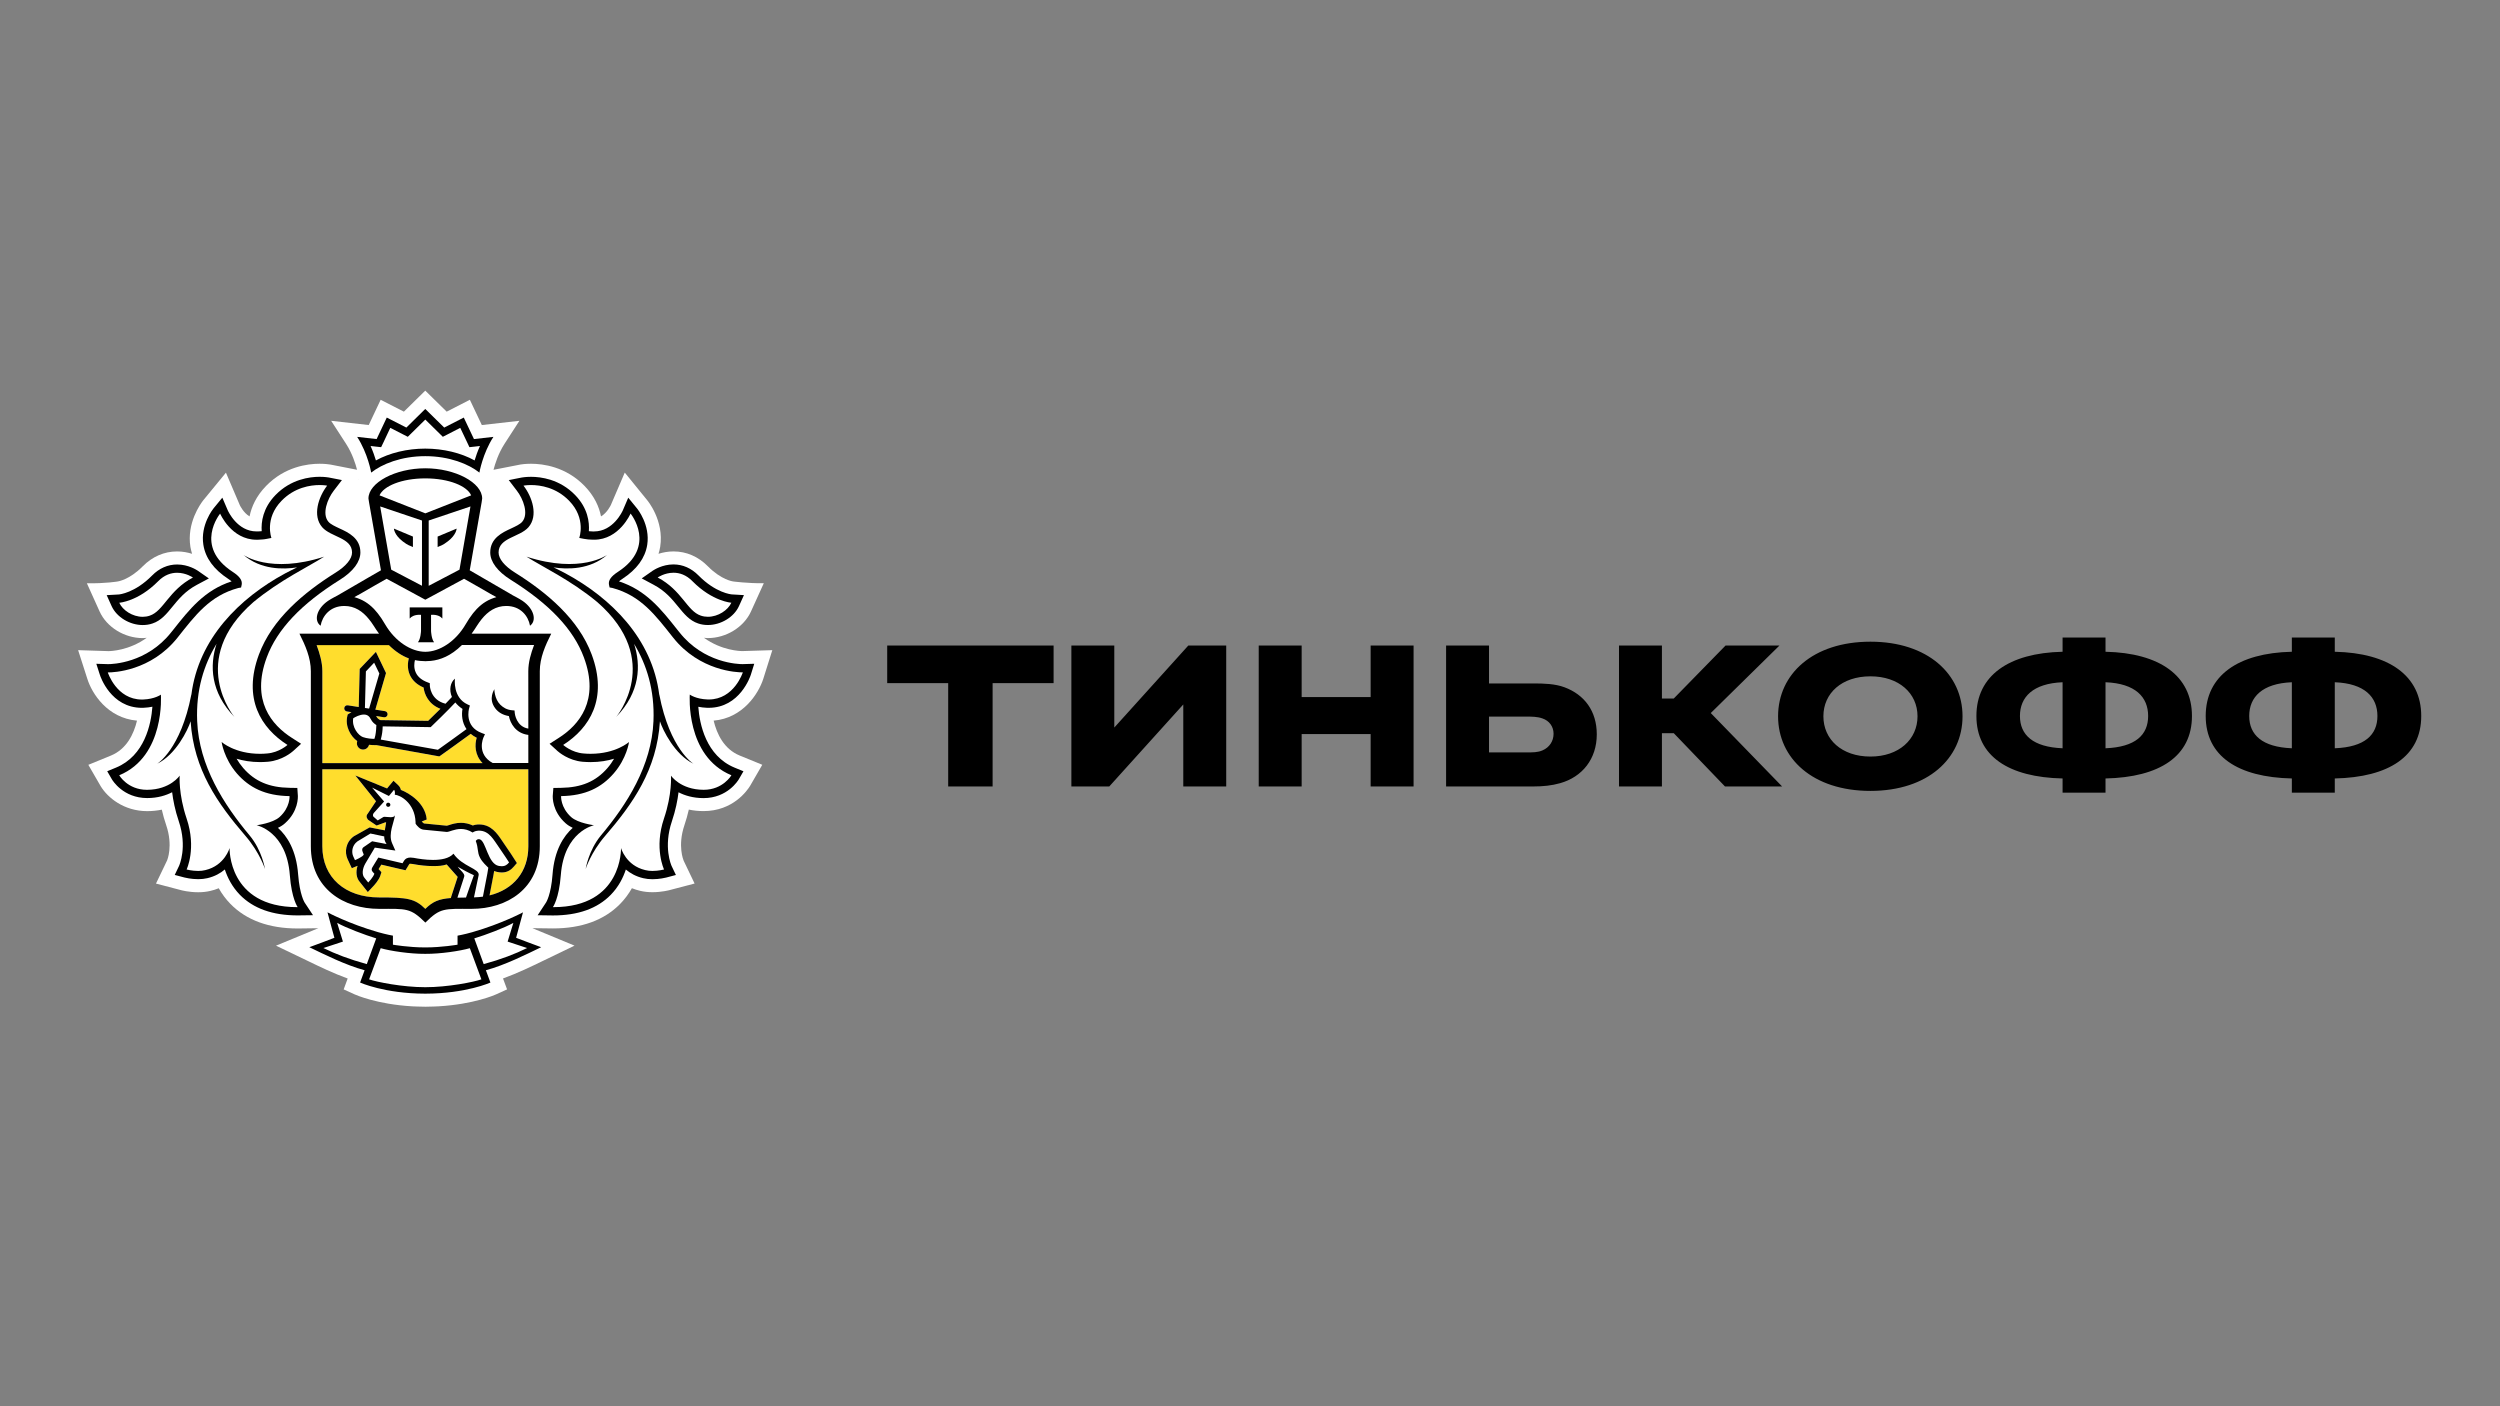 <?xml version="1.0" encoding="UTF-8"?> <svg xmlns="http://www.w3.org/2000/svg" width="160" height="90" viewBox="0 0 160 90" fill="none"><rect x="0" y="0" width="160" height="90" fill="#808080" stroke="none"/> <g clip-path="url(#clip0_412_52)"> <path d="M48.851 43.444L49.428 41.61L47.52 41.669C47.359 41.669 46.187 41.636 45.05 40.817C45.135 40.825 45.22 40.837 45.306 40.837C46.476 40.837 47.608 40.136 48.062 39.136L48.883 37.327C47.854 37.34 46.913 37.212 46.913 37.212C46.905 37.21 46.164 37.116 45.306 36.245C44.691 35.621 43.93 35.291 43.106 35.291C42.745 35.291 42.423 35.355 42.145 35.443C42.188 35.296 42.23 35.147 42.253 34.993C42.516 33.301 41.419 32.009 41.419 32.011L39.985 30.245L39.095 32.32C39.092 32.326 38.868 32.812 38.465 33.05C38.344 32.44 38.047 31.755 37.41 31.099C36.21 29.864 34.749 29.68 33.985 29.68C33.631 29.68 33.378 29.718 33.317 29.728L31.585 30.067C31.685 29.682 31.897 29.013 32.286 28.41L33.242 26.931L30.837 27.203L30.071 25.586L28.588 26.346L27.217 25L25.849 26.346L24.362 25.586L23.598 27.203L21.194 26.931L22.151 28.41C22.541 29.013 22.753 29.68 22.851 30.065L21.199 29.742L21.143 29.732C21.06 29.718 20.809 29.68 20.453 29.68C19.689 29.68 18.228 29.865 17.031 31.099C16.393 31.753 16.095 32.44 15.972 33.05C15.573 32.815 15.351 32.336 15.351 32.336L14.46 30.25L13.002 32.027C12.825 32.257 11.945 33.471 12.185 34.997C12.21 35.149 12.25 35.297 12.293 35.444C12.017 35.357 11.694 35.292 11.334 35.292C10.509 35.292 9.748 35.623 9.132 36.247C8.277 37.114 7.539 37.212 7.546 37.212C7.546 37.212 6.767 37.35 5.56 37.329L6.376 39.137C6.83 40.14 7.963 40.838 9.132 40.838C9.22 40.838 9.305 40.827 9.391 40.818C8.258 41.638 7.086 41.671 6.944 41.672L5 41.61L5.588 43.443C5.884 44.388 6.873 45.953 8.768 46.121C8.562 46.98 8.105 47.941 7.101 48.356L5.653 48.949L6.443 50.315C6.888 51.051 7.933 51.913 9.422 51.913C9.745 51.912 10.056 51.88 10.355 51.818C10.431 52.155 10.528 52.492 10.641 52.825C11.085 54.136 10.702 55.051 10.697 55.061L9.983 56.549L11.578 56.967C11.598 56.974 12.08 57.104 12.683 57.104C12.958 57.104 13.219 57.076 13.464 57.018C13.65 56.975 13.829 56.918 14 56.848C14.206 57.217 14.457 57.552 14.749 57.852C15.771 58.895 17.219 59.423 19.054 59.423H19.06L20.37 59.406L17.664 60.523L19.718 61.509C20.465 61.871 21.351 62.298 22.251 62.625L21.995 63.322L22.703 63.643C22.767 63.671 24.128 64.277 26.391 64.406C26.391 64.406 26.938 64.43 27.239 64.43C27.54 64.43 28.08 64.404 28.08 64.404C30.329 64.272 31.68 63.672 31.743 63.643L32.453 63.321L32.193 62.622C33.121 62.285 34.038 61.841 34.753 61.494L36.769 60.521L34.071 59.403L35.386 59.42C37.222 59.42 38.672 58.891 39.692 57.847C39.983 57.548 40.234 57.213 40.442 56.845C40.613 56.914 40.792 56.972 40.978 57.015C41.223 57.073 41.484 57.101 41.758 57.101C42.351 57.101 42.838 56.971 42.851 56.967L44.454 56.546L43.755 55.086C43.739 55.048 43.357 54.135 43.8 52.822C43.913 52.487 44.008 52.15 44.085 51.814C44.386 51.877 44.7 51.91 45.024 51.91C46.92 51.91 47.829 50.584 48.005 50.297L48.786 48.946L47.339 48.354C46.333 47.94 45.878 46.977 45.673 46.12C47.541 45.961 48.545 44.396 48.851 43.444ZM22.977 30.698L22.958 30.703L22.974 30.681L22.977 30.698Z" fill="white"></path> <path d="M27.221 30.617C25.688 30.619 24.54 31.118 24.289 31.704L27.221 32.853L30.152 31.704C29.903 31.118 28.755 30.619 27.221 30.617Z" fill="white"></path> <path d="M27.248 61.046H27.245H27.22H27.192H27.19C26.261 61.053 24.983 60.863 24.366 60.685L23.625 62.678C24.114 62.851 25.769 63.182 27.22 63.182C28.668 63.182 30.325 62.85 30.811 62.678L30.072 60.685C29.454 60.865 28.177 61.053 27.248 61.046Z" fill="white"></path> <path d="M32.859 59.065C32.307 59.375 31.076 59.841 30.359 60.057L30.961 61.704C32.069 61.403 32.984 61.051 33.74 60.675L32.492 60.262L32.859 59.065Z" fill="white"></path> <path d="M21.584 59.065L21.953 60.262L20.703 60.675C21.458 61.051 22.377 61.403 23.48 61.704L24.082 60.057C23.369 59.841 22.136 59.373 21.584 59.065Z" fill="white"></path> <path d="M27.216 28.71C28.371 28.71 29.504 28.985 30.375 29.467C30.455 29.201 30.566 28.879 30.717 28.542L30.388 28.582L30.043 28.618L29.896 28.306L29.456 27.381L28.653 27.797L28.341 27.956L28.091 27.711L27.219 26.852L26.348 27.711L26.099 27.956L25.786 27.797L24.979 27.381L24.543 28.306L24.394 28.618L24.048 28.582L23.719 28.542C23.87 28.881 23.98 29.201 24.061 29.467C24.934 28.985 26.064 28.71 27.216 28.71Z" fill="white"></path> <path d="M44.853 39.4C45.002 39.451 45.155 39.474 45.306 39.474C45.959 39.474 46.591 39.055 46.809 38.574C46.809 38.574 45.611 38.502 44.322 37.202C43.912 36.781 43.478 36.655 43.106 36.655C42.528 36.655 42.094 36.959 42.094 36.959C43.649 37.782 43.967 39.103 44.853 39.4Z" fill="white"></path> <path d="M9.134 39.474C9.285 39.474 9.438 39.451 9.584 39.4C10.473 39.103 10.792 37.782 12.348 36.959C12.348 36.959 11.912 36.655 11.337 36.655C10.963 36.655 10.53 36.781 10.117 37.202C8.831 38.502 7.633 38.574 7.633 38.574C7.847 39.055 8.48 39.474 9.134 39.474Z" fill="white"></path> <path d="M45.275 44.769C45.302 44.771 45.325 44.771 45.353 44.771C46.984 44.771 47.537 43.035 47.537 43.035H47.506C47.206 43.035 44.782 42.966 43.068 40.8C41.94 39.377 41.016 38.125 39.189 37.633L39.01 37.601L38.97 37.42C38.92 37.142 39.111 36.883 39.545 36.602C42.064 34.962 40.354 32.871 40.354 32.871C40.354 32.871 39.635 34.544 38.024 34.544C37.986 34.544 37.944 34.543 37.904 34.543C37.722 34.533 37.545 34.526 37.367 34.488L37.07 34.431C37.07 34.431 37.529 33.19 36.422 32.051C35.587 31.19 34.572 31.045 33.985 31.045C33.69 31.045 33.502 31.083 33.502 31.083C34.059 31.806 34.461 33.005 33.818 33.745C33.263 34.381 31.906 34.412 31.906 35.36C31.906 35.762 32.283 36.231 32.962 36.652C35.001 37.928 37.025 39.621 37.866 41.891C38.918 44.721 37.733 46.599 36.041 47.676C36.041 47.676 36.571 48.161 37.341 48.222C37.497 48.237 37.65 48.244 37.793 48.244C39.417 48.244 40.256 47.487 40.256 47.487C40.256 47.487 40.118 48.533 39.272 49.504C38.493 50.401 37.469 50.928 35.908 50.951C35.908 50.951 35.858 51.671 36.55 52.294C36.992 52.687 38.014 52.815 38.014 52.815C38.014 52.815 36.101 53.2 35.89 56.008C35.775 57.529 35.385 58.057 35.385 58.057H35.42C39.859 58.057 39.744 54.274 39.744 54.274C39.744 54.274 40.053 55.393 41.291 55.686C41.441 55.725 41.601 55.74 41.753 55.74C42.152 55.74 42.498 55.648 42.498 55.648C42.498 55.648 41.85 54.289 42.493 52.388C43.026 50.81 42.94 49.641 42.94 49.641C42.94 49.641 43.538 50.54 45.021 50.548H45.036C46.271 50.548 46.809 49.618 46.809 49.618C43.849 48.398 44.142 44.457 44.142 44.457C44.142 44.457 44.526 44.741 45.275 44.769ZM44.384 48.885C43.181 48.295 42.42 46.73 42.236 46.165C42.036 49.27 40.51 51.425 38.727 53.499C37.801 54.574 37.479 55.62 37.479 55.62C37.479 55.62 37.657 54.436 38.458 53.471C40.121 51.484 41.702 49.012 41.82 46.153C41.901 44.158 41.385 42.54 40.578 41.207C41.029 42.596 40.966 44.297 39.435 45.884C39.435 45.884 42.481 42.255 38.222 38.536C36.517 37.121 34.652 36.247 33.691 35.628C37.161 36.753 38.855 35.514 38.855 35.514C37.746 36.468 36.312 36.452 35.423 36.315C35.664 36.432 35.915 36.554 36.186 36.698C39.111 38.277 41.74 40.875 42.189 44.474V44.445C42.87 47.978 44.384 48.885 44.384 48.885Z" fill="white"></path> <path d="M16.422 52.815C16.422 52.815 17.444 52.688 17.886 52.294C18.575 51.671 18.527 50.951 18.527 50.951C16.965 50.929 15.943 50.401 15.159 49.506C14.319 48.535 14.18 47.489 14.18 47.489C14.18 47.489 15.019 48.246 16.641 48.246C16.787 48.246 16.939 48.239 17.095 48.224C17.864 48.163 18.396 47.678 18.396 47.678C16.704 46.601 15.518 44.721 16.568 41.891C17.41 39.623 19.433 37.928 21.472 36.652C22.151 36.231 22.528 35.763 22.528 35.36C22.528 34.412 21.173 34.381 20.618 33.745C19.975 33.005 20.379 31.805 20.934 31.083C20.934 31.083 20.749 31.045 20.452 31.045C19.867 31.045 18.851 31.19 18.017 32.051C16.907 33.19 17.367 34.431 17.367 34.431L17.07 34.488C16.892 34.526 16.714 34.533 16.533 34.543C16.491 34.543 16.455 34.544 16.415 34.544C14.801 34.544 14.085 32.873 14.085 32.873C14.085 32.873 12.375 34.964 14.893 36.604C15.326 36.885 15.516 37.144 15.466 37.421L15.426 37.603L15.243 37.635C13.42 38.127 12.494 39.379 11.366 40.802C9.656 42.964 7.234 43.035 6.932 43.035H6.898C6.898 43.035 7.452 44.771 9.082 44.771C9.109 44.771 9.132 44.771 9.16 44.769C9.91 44.743 10.296 44.457 10.296 44.457C10.296 44.457 10.585 48.396 7.628 49.618C7.628 49.618 8.167 50.548 9.401 50.548H9.416C10.9 50.54 11.497 49.641 11.497 49.641C11.497 49.641 11.411 50.81 11.943 52.388C12.586 54.289 11.941 55.648 11.941 55.648C11.941 55.648 12.287 55.74 12.684 55.74C12.838 55.74 12.996 55.725 13.144 55.686C14.381 55.393 14.691 54.274 14.691 54.274C14.691 54.274 14.578 58.057 19.018 58.057H19.049C19.049 58.057 18.66 57.529 18.547 56.008C18.335 53.2 16.422 52.815 16.422 52.815ZM15.709 53.499C13.925 51.425 12.401 49.27 12.2 46.165C12.016 46.728 11.258 48.295 10.055 48.885C10.055 48.885 11.567 47.978 12.247 44.445V44.474C12.697 40.877 15.325 38.277 18.251 36.698C18.519 36.553 18.773 36.431 19.013 36.315C18.123 36.452 16.689 36.468 15.581 35.514C15.581 35.514 17.274 36.753 20.743 35.628C19.782 36.247 17.919 37.121 16.214 38.536C11.953 42.255 15.001 45.884 15.001 45.884C13.468 44.295 13.407 42.596 13.857 41.207C13.05 42.541 12.534 44.158 12.617 46.153C12.734 49.012 14.314 51.484 15.975 53.471C16.777 54.434 16.959 55.62 16.959 55.62C16.959 55.62 16.633 54.574 15.709 53.499Z" fill="white"></path> <path d="M23.937 38.982C24.01 39.059 24.081 39.144 24.149 39.228C24.166 39.248 24.181 39.266 24.198 39.289C24.261 39.373 24.326 39.462 24.387 39.553C24.4 39.571 24.414 39.593 24.429 39.614C24.503 39.727 24.573 39.842 24.643 39.961C25.283 41.059 26.308 41.715 27.217 41.717C28.128 41.715 29.15 41.059 29.794 39.961C29.865 39.839 29.936 39.72 30.011 39.609C30.023 39.593 30.035 39.578 30.044 39.562C30.108 39.467 30.174 39.375 30.244 39.286C30.259 39.266 30.272 39.249 30.285 39.233C30.357 39.145 30.43 39.059 30.505 38.98C30.518 38.967 30.528 38.955 30.54 38.946C30.865 38.614 31.254 38.361 31.763 38.221L31.537 38.09H31.524L30.623 37.57L29.697 37.043L27.224 38.381L27.217 38.376L27.212 38.381L24.738 37.043L23.814 37.568L22.911 38.088H22.901L22.672 38.219C23.182 38.359 23.569 38.609 23.897 38.941C23.912 38.954 23.922 38.969 23.937 38.982ZM26.217 38.874H27.264H28.309V39.588C28.063 39.289 27.585 39.35 27.585 39.35V40.379C27.585 40.379 27.603 40.885 27.781 41.104H27.264H26.745C26.927 40.886 26.943 40.379 26.943 40.379V39.35C26.943 39.35 26.466 39.289 26.217 39.588V38.874Z" fill="white"></path> <path d="M27.004 37.491V33.314L24.328 32.412L25.034 36.46L27.004 37.491ZM26.429 34.34V35.01L26.299 34.951C26.293 34.946 26.103 34.903 25.771 34.642C25.222 34.219 25.212 33.829 25.212 33.829L26.429 34.34Z" fill="white"></path> <path d="M29.409 36.46L30.112 32.412L27.438 33.314V37.491L29.409 36.46ZM28.013 34.34L29.229 33.831C29.229 33.831 29.219 34.221 28.669 34.643C28.338 34.904 28.147 34.947 28.14 34.952L28.011 35.012V34.34H28.013Z" fill="white"></path> <path d="M23.217 47.173C23.478 47.267 23.794 47.287 23.955 47.287C23.962 47.267 23.97 47.242 23.978 47.213C23.993 47.165 24.006 47.119 24.016 47.066C24.061 46.835 24.078 46.572 24.081 46.404C23.971 46.336 23.817 46.215 23.73 46.035C23.631 45.827 23.489 45.731 23.282 45.731C23.012 45.731 22.723 45.892 22.6 45.968C22.502 46.544 22.929 47.068 23.217 47.173Z" fill="white"></path> <path d="M29.14 44.957C28.643 45.494 27.671 46.429 27.623 46.477L27.565 46.536L24.492 46.488C24.49 46.79 24.44 47.048 24.392 47.236C24.384 47.268 24.376 47.301 24.367 47.334L28.023 47.986C28.404 47.722 29.451 46.962 29.857 46.665C29.561 46.235 29.533 45.727 29.599 45.368C29.406 45.245 29.258 45.106 29.14 44.957Z" fill="white"></path> <path d="M29.558 41.284C28.85 41.983 28.17 42.24 27.564 42.3C27.454 42.312 27.343 42.318 27.23 42.318H27.221H27.215C27.102 42.318 26.989 42.312 26.879 42.3C26.773 42.29 26.661 42.273 26.55 42.249C26.51 42.406 26.46 42.734 26.603 43.045C26.731 43.327 26.992 43.537 27.372 43.676L27.5 43.725L27.502 43.862C27.502 43.904 27.532 44.792 28.508 45.038C28.667 44.875 28.812 44.728 28.918 44.605C28.719 44.14 28.823 43.664 29.113 43.431C29.099 43.481 28.973 44.647 29.914 45.079L30.068 45.152L30.022 45.316C30.007 45.365 29.693 46.493 30.831 46.913L31.032 46.989L30.942 47.184C30.922 47.227 30.475 48.251 31.527 48.832H33.809V47.032C32.998 46.932 32.654 46.285 32.566 45.826C32.189 45.762 31.896 45.6 31.697 45.336C31.218 44.709 31.63 44.136 31.635 44.105C31.634 44.11 31.635 44.721 32.014 45.098C32.202 45.279 32.425 45.42 32.762 45.451L32.928 45.466L32.944 45.635C32.947 45.671 33.038 46.496 33.811 46.627L33.809 42.951C33.809 42.381 33.977 41.808 34.178 41.279H29.558V41.284Z" fill="white"></path> <path d="M23.413 42.968L23.352 45.31L23.619 45.35L24.274 43.103L23.942 42.413L23.413 42.968Z" fill="white"></path> <path d="M30.636 53.709C30.656 53.709 30.679 53.712 30.701 53.717C31.108 53.833 31.211 55.292 31.926 55.423C31.996 55.438 32.06 55.441 32.117 55.441C32.323 55.441 32.446 55.353 32.579 55.198C32.579 55.198 32.22 54.637 31.951 54.259C31.593 53.763 31.316 53.164 30.651 53.164C30.636 53.164 30.616 53.164 30.6 53.165C30.38 53.177 30.245 53.282 30.245 53.282C29.976 53.114 29.725 53.056 29.498 53.056C29.081 53.056 28.756 53.246 28.595 53.246H28.588L27.103 53.101C26.87 53.08 26.687 52.847 26.621 52.756C26.604 52.731 26.596 52.716 26.596 52.716C26.596 52.676 26.596 52.635 26.593 52.599C26.543 51.392 25.602 50.875 25.268 50.866C25.268 50.866 25.308 50.637 25.216 50.549L24.889 50.944L23.814 50.407L24.58 51.297L23.93 52.022C23.849 52.105 23.858 52.217 23.892 52.264L24.173 52.51L24.528 52.295C24.547 52.282 24.578 52.278 24.618 52.278C24.716 52.278 24.864 52.303 24.997 52.303C25.142 52.303 25.268 52.272 25.283 52.136C25.238 52.584 24.821 53.362 25.095 53.973L25.298 54.434L23.985 54.245L23.37 55.278C23.18 55.621 23.151 55.993 23.333 56.194L23.563 56.48C23.563 56.48 23.885 56.14 23.958 55.917L23.854 55.803C23.765 55.707 23.77 55.621 23.824 55.517L24.209 54.881L25.76 55.245L25.841 55.106C25.946 54.932 26.097 54.88 26.263 54.88C26.331 54.88 26.401 54.888 26.474 54.899C26.762 54.956 27.236 55.032 27.709 55.032C28.23 55.032 28.745 54.939 29.019 54.634C29.581 55.461 30.719 55.593 30.629 56.013L30.33 57.43C30.528 57.421 30.719 57.408 30.9 57.383L31.184 55.908C31.216 55.748 31.246 55.532 31.246 55.532C31.136 55.421 30.87 55.187 30.721 54.903C30.52 54.52 30.629 54.32 30.442 53.821C30.448 53.824 30.505 53.709 30.636 53.709ZM24.836 51.638C24.759 51.636 24.704 51.572 24.708 51.496C24.715 51.423 24.776 51.365 24.851 51.372C24.927 51.375 24.982 51.441 24.979 51.514C24.972 51.586 24.909 51.643 24.836 51.638Z" fill="white"></path> <path d="M22.72 55.05C22.72 55.05 23.233 54.84 23.28 54.69L23.212 54.52C23.163 54.409 23.17 54.288 23.263 54.222L23.818 53.841L24.745 54.018C24.745 54.018 24.578 53.809 24.594 53.53L23.71 53.344L22.876 53.849C22.518 54.115 22.492 54.549 22.61 54.807L22.72 55.05Z" fill="white"></path> <path d="M29.273 57.451C29.44 57.445 29.622 57.441 29.824 57.441C29.824 57.441 30.301 56.056 30.327 56.011C30.06 55.894 29.504 55.601 29.29 55.468C29.431 55.678 29.775 55.919 29.707 56.104L29.273 57.451Z" fill="white"></path> <path d="M33.809 49.233H20.625V54.161C20.625 56.176 22.093 57.438 24.258 57.438C26.068 57.438 26.545 57.508 27.218 58.172C27.682 57.712 28.066 57.541 28.854 57.476L28.872 57.4L29.287 56.124C29.264 56.096 28.584 55.328 28.584 55.328C28.315 55.417 28.089 55.432 27.708 55.432C27.318 55.432 26.877 55.387 26.4 55.298C26.352 55.286 26.307 55.283 26.262 55.283C26.204 55.283 26.199 55.288 26.184 55.316L26.101 55.451L25.95 55.699L25.666 55.635L24.401 55.339L24.228 55.623L24.255 55.653L24.409 55.821L24.341 56.041C24.248 56.328 23.946 56.664 23.854 56.756L23.538 57.093L23.251 56.731L23.035 56.462C22.807 56.21 22.754 55.821 22.882 55.415C22.879 55.418 22.874 55.42 22.869 55.42L22.511 55.567L22.35 55.22L22.237 54.974C22.043 54.541 22.114 53.909 22.638 53.527L23.657 52.956L24.625 53.146C24.649 53.053 24.683 52.723 24.712 52.639C24.694 52.637 24.675 52.632 24.657 52.632L24.099 52.839L23.56 52.469C23.56 52.469 23.349 52.267 23.54 52.066L24.062 51.281L22.741 49.633L24.772 50.462L24.906 50.295L25.18 49.97L25.491 50.264C25.579 50.348 25.629 50.452 25.654 50.556C26.214 50.773 27.216 51.412 27.304 52.451L26.99 52.576V52.584C27.062 52.669 27.122 52.703 27.14 52.707L28.589 52.849C28.626 52.842 28.672 52.825 28.724 52.811C28.903 52.75 29.174 52.662 29.495 52.662C29.756 52.662 30.009 52.721 30.251 52.834C30.341 52.801 30.451 52.776 30.577 52.768L30.647 52.766C31.423 52.766 31.808 53.342 32.118 53.802C32.169 53.881 32.221 53.957 32.274 54.031C32.545 54.411 32.899 54.968 32.914 54.991L33.073 55.239L32.877 55.465C32.726 55.638 32.5 55.841 32.111 55.841C32.031 55.841 31.943 55.833 31.848 55.815C31.765 55.8 31.691 55.775 31.617 55.745C31.606 55.821 31.591 55.912 31.576 55.99L31.322 57.308C32.842 56.936 33.808 55.795 33.808 54.163L33.809 49.233Z" fill="#FFDD2D"></path> <path d="M20.631 48.837H30.884C30.372 48.312 30.379 47.646 30.51 47.214C30.36 47.142 30.237 47.057 30.128 46.964C29.727 47.258 28.504 48.143 28.185 48.365L28.117 48.411L24.093 47.688H24.012C23.915 47.688 23.774 47.684 23.619 47.666C23.576 47.846 23.42 47.97 23.241 47.97C23.221 47.97 23.197 47.968 23.176 47.963C23.071 47.945 22.98 47.892 22.918 47.805C22.855 47.719 22.83 47.617 22.848 47.511L22.863 47.425C22.448 47.134 22.066 46.485 22.235 45.801L22.252 45.729L22.31 45.688C22.318 45.681 22.388 45.635 22.491 45.575L22.198 45.531C22.089 45.511 22.016 45.41 22.032 45.303C22.051 45.194 22.154 45.116 22.262 45.138L22.958 45.247L23.021 42.809L24.058 41.719L24.705 43.072L24.022 45.417L24.637 45.513C24.745 45.529 24.819 45.63 24.803 45.74C24.786 45.838 24.703 45.906 24.605 45.906C24.595 45.906 24.583 45.906 24.573 45.904L24.073 45.823C24.08 45.838 24.09 45.846 24.096 45.862C24.15 45.972 24.268 46.051 24.337 46.084L27.405 46.132C27.535 46.006 27.858 45.692 28.188 45.361C27.434 45.076 27.16 44.429 27.113 44C26.691 43.821 26.4 43.554 26.239 43.205C26.043 42.774 26.112 42.343 26.164 42.133C25.755 41.985 25.325 41.714 24.886 41.281H20.266C20.463 41.81 20.631 42.383 20.631 42.953V48.837Z" fill="#FFDD2D"></path> <path d="M24.854 51.372C24.779 51.365 24.716 51.423 24.711 51.495C24.706 51.571 24.763 51.636 24.839 51.637C24.912 51.644 24.977 51.588 24.984 51.514C24.984 51.441 24.931 51.373 24.854 51.372Z" fill="black"></path> <path d="M33.791 60.308L33.031 60.019L33.241 59.239L33.472 58.389C33.472 58.389 32.125 59.114 30.229 59.659C29.691 59.812 29.283 59.882 29.283 59.882V60.46C29.283 60.46 28.27 60.635 27.244 60.635H27.233H27.218H27.198H27.186C26.161 60.635 25.147 60.46 25.147 60.46V59.882C25.147 59.882 24.738 59.812 24.201 59.659C22.305 59.114 20.96 58.389 20.96 58.389L21.188 59.239L21.402 60.019L20.641 60.308L19.797 60.621C20.766 61.086 22.107 61.763 23.335 62.096L23.046 62.883C23.046 62.883 24.603 63.588 27.198 63.594V63.596H27.206H27.218H27.228H27.234V63.594C29.832 63.588 31.387 62.883 31.387 62.883L31.097 62.096C32.325 61.763 33.669 61.086 34.633 60.621L33.791 60.308ZM20.698 60.674L21.947 60.262L21.578 59.064C22.128 59.375 23.363 59.84 24.078 60.057L23.475 61.703C22.371 61.401 21.452 61.049 20.698 60.674ZM27.218 63.181C25.767 63.181 24.11 62.849 23.623 62.678L24.364 60.684C24.979 60.863 26.259 61.053 27.188 61.046H27.189H27.218H27.242H27.246C28.175 61.053 29.451 60.863 30.07 60.684L30.809 62.678C30.322 62.851 28.667 63.181 27.218 63.181ZM30.957 61.703L30.355 60.057C31.072 59.84 32.303 59.375 32.855 59.064L32.488 60.262L33.736 60.674C32.98 61.049 32.066 61.401 30.957 61.703Z" fill="black"></path> <path d="M27.217 29.194C28.763 29.194 29.999 29.702 30.682 30.246C30.682 30.246 30.885 29.032 31.578 27.96L30.333 28.1L29.682 26.724L28.43 27.365L27.217 26.173L26.007 27.365L24.754 26.724L24.104 28.1L22.859 27.96C23.552 29.032 23.755 30.246 23.755 30.246C24.44 29.702 25.673 29.194 27.217 29.194ZM24.048 28.582L24.393 28.619L24.543 28.307L24.978 27.382L25.786 27.796L26.099 27.955L26.348 27.71L27.219 26.852L28.091 27.71L28.341 27.955L28.653 27.796L29.456 27.382L29.896 28.307L30.043 28.619L30.388 28.582L30.717 28.543C30.566 28.881 30.455 29.202 30.375 29.468C29.504 28.985 28.37 28.711 27.215 28.711C26.065 28.711 24.933 28.985 24.059 29.468C23.978 29.202 23.868 28.88 23.717 28.543L24.048 28.582Z" fill="black"></path> <path d="M45.354 45.3C47.353 45.3 48.021 43.279 48.05 43.193L48.272 42.481L47.523 42.504H47.52C47.255 42.504 45.05 42.446 43.486 40.471L43.338 40.288C42.316 38.996 41.347 37.769 39.615 37.209C39.665 37.165 39.736 37.109 39.834 37.046C40.754 36.445 41.289 35.715 41.423 34.867C41.619 33.593 40.802 32.577 40.765 32.535L40.208 31.852L39.861 32.663C39.838 32.714 39.253 34.012 38.023 34.012H37.931C37.847 34.007 37.767 34.004 37.687 33.997C37.73 33.417 37.624 32.521 36.806 31.68C35.824 30.668 34.617 30.516 33.986 30.516C33.649 30.516 33.424 30.557 33.401 30.56L32.56 30.725L33.079 31.404C33.486 31.928 33.855 32.894 33.417 33.399C33.278 33.559 32.99 33.69 32.715 33.82C32.148 34.08 31.375 34.44 31.375 35.358C31.375 35.953 31.839 36.574 32.68 37.102C35.169 38.658 36.705 40.281 37.368 42.073C38.394 44.83 37.056 46.402 35.756 47.229L35.173 47.602L35.683 48.068C35.751 48.128 36.376 48.674 37.298 48.754C37.473 48.765 37.641 48.775 37.797 48.775C38.389 48.775 38.892 48.683 39.301 48.559C39.188 48.755 39.05 48.955 38.876 49.157C38.133 50.012 37.218 50.402 35.904 50.422L35.415 50.43L35.377 50.917C35.372 51.014 35.336 51.918 36.196 52.686C36.328 52.805 36.487 52.902 36.653 52.983C36.07 53.505 35.477 54.413 35.362 55.971C35.266 57.27 34.953 57.751 34.95 57.756L34.41 58.575L35.385 58.589C36.998 58.589 38.232 58.146 39.088 57.27C39.593 56.752 39.883 56.167 40.054 55.649C40.335 55.886 40.697 56.095 41.169 56.205C41.349 56.247 41.545 56.27 41.756 56.27C42.211 56.27 42.592 56.174 42.635 56.164L43.258 55.999L42.982 55.421C42.962 55.375 42.442 54.215 43.002 52.56C43.243 51.845 43.366 51.204 43.426 50.706C43.818 50.909 44.343 51.077 45.023 51.079C46.565 51.079 47.245 49.934 47.277 49.886L47.581 49.361L47.018 49.13C45.179 48.372 44.772 46.336 44.691 45.233C44.857 45.264 45.046 45.294 45.261 45.3H45.354ZM46.811 49.617C46.811 49.617 46.273 50.547 45.038 50.547H45.023C43.541 50.539 42.942 49.64 42.942 49.64C42.942 49.64 43.029 50.81 42.494 52.387C41.85 54.288 42.499 55.647 42.499 55.647C42.499 55.647 42.153 55.74 41.754 55.74C41.601 55.74 41.442 55.725 41.292 55.685C40.054 55.393 39.745 54.273 39.745 54.273C39.745 54.273 39.859 58.057 35.42 58.057H35.385C35.385 58.057 35.776 57.528 35.892 56.007C36.103 53.2 38.016 52.815 38.016 52.815C38.016 52.815 36.996 52.688 36.554 52.293C35.862 51.67 35.91 50.95 35.91 50.95C37.473 50.929 38.495 50.4 39.274 49.503C40.119 48.532 40.258 47.487 40.258 47.487C40.258 47.487 39.419 48.243 37.795 48.243C37.652 48.243 37.499 48.237 37.343 48.222C36.575 48.161 36.044 47.675 36.044 47.675C37.734 46.598 38.92 44.719 37.868 41.888C37.026 39.621 35.002 37.926 32.964 36.65C32.286 36.228 31.909 35.761 31.909 35.358C31.909 34.41 33.265 34.38 33.822 33.743C34.463 33.003 34.061 31.802 33.504 31.081C33.504 31.081 33.692 31.043 33.988 31.043C34.574 31.043 35.59 31.189 36.424 32.048C37.533 33.188 37.072 34.428 37.072 34.428L37.37 34.486C37.548 34.524 37.724 34.531 37.907 34.539C37.946 34.539 37.986 34.541 38.026 34.541C39.637 34.541 40.356 32.867 40.356 32.867C40.356 32.867 42.068 34.96 39.549 36.598C39.115 36.879 38.924 37.138 38.974 37.416L39.014 37.597L39.193 37.629C41.019 38.121 41.944 39.373 43.072 40.796C44.785 42.962 47.21 43.031 47.509 43.031H47.541C47.541 43.031 46.988 44.767 45.357 44.767C45.331 44.767 45.307 44.767 45.279 44.765C44.53 44.739 44.146 44.453 44.146 44.453C44.146 44.453 43.851 48.395 46.811 49.617Z" fill="black"></path> <path d="M41.838 37.428C42.584 37.822 43.018 38.351 43.399 38.82C43.773 39.278 44.128 39.718 44.683 39.902C44.881 39.97 45.091 40.001 45.303 40.001C46.138 40.001 46.975 39.494 47.293 38.792L47.612 38.088L46.839 38.042C46.802 38.041 45.809 37.951 44.702 36.827C44.246 36.366 43.696 36.123 43.103 36.123C42.378 36.123 41.841 36.483 41.782 36.52L41.07 37.017L41.838 37.428ZM43.105 36.655C43.477 36.655 43.911 36.78 44.321 37.202C45.609 38.501 46.807 38.574 46.807 38.574C46.59 39.053 45.958 39.474 45.305 39.474C45.154 39.474 45.002 39.451 44.851 39.4C43.965 39.102 43.648 37.781 42.091 36.959C42.091 36.959 42.526 36.655 43.105 36.655Z" fill="black"></path> <path d="M42.193 44.445V44.471C41.744 40.874 39.115 38.276 36.19 36.696C35.919 36.552 35.67 36.43 35.427 36.313C36.318 36.45 37.752 36.466 38.859 35.512C38.859 35.512 37.166 36.75 33.695 35.626C34.656 36.245 36.522 37.119 38.226 38.534C42.486 42.253 39.438 45.882 39.438 45.882C40.968 44.295 41.031 42.594 40.581 41.205C41.387 42.537 41.902 44.156 41.822 46.151C41.705 49.01 40.124 51.482 38.46 53.469C37.661 54.433 37.481 55.617 37.481 55.617C37.481 55.617 37.804 54.572 38.729 53.497C40.513 51.423 42.037 49.267 42.236 46.163C42.421 46.726 43.18 48.293 44.385 48.883C44.388 48.884 42.874 47.978 42.193 44.445Z" fill="black"></path> <path d="M19.491 57.755C19.49 57.75 19.181 57.27 19.081 55.97C18.965 54.412 18.373 53.504 17.788 52.982C17.957 52.903 18.114 52.805 18.245 52.685C19.104 51.917 19.067 51.014 19.062 50.916L19.029 50.429L18.537 50.421C17.226 50.399 16.31 50.009 15.567 49.155C15.395 48.954 15.255 48.754 15.142 48.558C15.551 48.681 16.051 48.774 16.644 48.774C16.804 48.774 16.968 48.764 17.143 48.752C18.065 48.673 18.69 48.128 18.76 48.067L19.27 47.602L18.687 47.228C17.382 46.399 16.049 44.827 17.073 42.072C17.736 40.28 19.27 38.657 21.763 37.101C22.604 36.572 23.065 35.952 23.065 35.357C23.065 34.439 22.293 34.077 21.727 33.819C21.451 33.689 21.163 33.558 21.024 33.398C20.585 32.895 20.956 31.927 21.361 31.403L21.883 30.724L21.039 30.559C21.014 30.556 20.793 30.515 20.454 30.515C19.822 30.515 18.619 30.667 17.635 31.679C16.816 32.521 16.708 33.418 16.749 33.996C16.669 34.003 16.59 34.006 16.506 34.011H16.417C15.184 34.011 14.6 32.713 14.577 32.662L14.229 31.851L13.668 32.534C13.636 32.576 12.815 33.593 13.015 34.866C13.148 35.714 13.683 36.444 14.602 37.045C14.701 37.108 14.771 37.164 14.821 37.208C13.091 37.768 12.124 38.997 11.102 40.288L10.954 40.472C9.392 42.447 7.181 42.505 6.917 42.505L6.164 42.482L6.393 43.193C6.42 43.279 7.086 45.301 9.087 45.301L9.184 45.298C9.395 45.291 9.584 45.263 9.754 45.23C9.671 46.331 9.264 48.368 7.424 49.127L6.862 49.359L7.166 49.884C7.196 49.932 7.878 51.076 9.423 51.076C10.098 51.075 10.623 50.906 11.017 50.703C11.077 51.202 11.2 51.843 11.441 52.558C12.001 54.212 11.479 55.372 11.459 55.418L11.183 55.996L11.808 56.161C11.85 56.171 12.233 56.267 12.687 56.267C12.9 56.267 13.096 56.244 13.272 56.203C13.746 56.092 14.111 55.884 14.389 55.646C14.559 56.164 14.85 56.749 15.353 57.268C16.211 58.143 17.444 58.586 19.056 58.586L20.033 58.573L19.491 57.755ZM19.019 58.057C14.58 58.057 14.693 54.274 14.693 54.274C14.693 54.274 14.384 55.393 13.146 55.686C12.998 55.725 12.84 55.74 12.686 55.74C12.287 55.74 11.943 55.648 11.943 55.648C11.943 55.648 12.588 54.288 11.944 52.388C11.412 50.81 11.499 49.641 11.499 49.641C11.499 49.641 10.902 50.539 9.418 50.548H9.403C8.168 50.548 7.63 49.618 7.63 49.618C10.588 48.398 10.297 44.457 10.297 44.457C10.297 44.457 9.913 44.741 9.162 44.769C9.136 44.771 9.111 44.771 9.084 44.771C7.452 44.771 6.9 43.035 6.9 43.035H6.933C7.234 43.035 9.656 42.965 11.369 40.8C12.498 39.377 13.424 38.127 15.247 37.633L15.429 37.601L15.469 37.42C15.519 37.142 15.33 36.883 14.896 36.602C12.377 34.962 14.088 32.871 14.088 32.871C14.088 32.871 14.805 34.543 16.418 34.543C16.458 34.543 16.495 34.541 16.536 34.541C16.718 34.531 16.897 34.525 17.073 34.487L17.371 34.429C17.371 34.429 16.91 33.188 18.02 32.049C18.855 31.189 19.87 31.043 20.455 31.043C20.753 31.043 20.937 31.081 20.937 31.081C20.382 31.804 19.98 33.004 20.621 33.743C21.177 34.379 22.531 34.411 22.531 35.359C22.531 35.76 22.154 36.229 21.476 36.65C19.436 37.927 17.412 39.621 16.571 41.889C15.521 44.719 16.706 46.597 18.399 47.676C18.399 47.676 17.868 48.161 17.098 48.222C16.942 48.237 16.791 48.244 16.644 48.244C15.022 48.244 14.183 47.487 14.183 47.487C14.183 47.487 14.323 48.533 15.162 49.504C15.946 50.401 16.968 50.929 18.531 50.951C18.531 50.951 18.581 51.671 17.889 52.293C17.446 52.686 16.425 52.815 16.425 52.815C16.425 52.815 18.34 53.2 18.549 56.008C18.664 57.529 19.051 58.057 19.051 58.057H19.019Z" fill="black"></path> <path d="M9.133 40.003C9.348 40.003 9.557 39.972 9.755 39.904C10.313 39.721 10.667 39.28 11.041 38.822C11.424 38.353 11.854 37.825 12.6 37.43L13.368 37.02L12.655 36.523C12.595 36.485 12.06 36.127 11.337 36.127C10.742 36.127 10.19 36.368 9.737 36.83C8.63 37.953 7.638 38.044 7.601 38.046L6.828 38.09L7.146 38.796C7.465 39.494 8.301 40.003 9.133 40.003ZM10.117 37.204C10.529 36.782 10.963 36.657 11.337 36.657C11.912 36.657 12.348 36.961 12.348 36.961C10.792 37.785 10.473 39.105 9.584 39.402C9.437 39.453 9.284 39.476 9.133 39.476C8.48 39.476 7.849 39.057 7.633 38.576C7.633 38.575 8.829 38.502 10.117 37.204Z" fill="black"></path> <path d="M12.619 46.153C12.536 44.158 13.051 42.539 13.859 41.206C13.409 42.596 13.47 44.297 15.002 45.884C15.002 45.884 11.954 42.255 16.216 38.536C17.921 37.121 19.786 36.247 20.745 35.628C17.276 36.752 15.582 35.514 15.582 35.514C16.689 36.468 18.124 36.452 19.015 36.313C18.773 36.43 18.521 36.553 18.253 36.696C15.325 38.277 12.697 40.875 12.247 44.472V44.444C11.567 47.976 10.055 48.883 10.055 48.883C11.258 48.293 12.016 46.728 12.2 46.163C12.402 49.268 13.925 51.423 15.709 53.497C16.634 54.572 16.96 55.618 16.96 55.618C16.96 55.618 16.779 54.434 15.976 53.469C14.316 51.486 12.736 49.012 12.619 46.153Z" fill="black"></path> <path d="M26.219 38.875V39.588C26.466 39.289 26.945 39.351 26.945 39.351V40.38C26.945 40.38 26.928 40.885 26.747 41.105H27.266H27.783C27.605 40.887 27.587 40.38 27.587 40.38V39.351C27.587 39.351 28.065 39.289 28.311 39.588V38.875H27.266H26.219Z" fill="black"></path> <path d="M25.769 34.644C26.1 34.905 26.291 34.947 26.298 34.953L26.427 35.012V34.34L25.211 33.831C25.211 33.833 25.223 34.221 25.769 34.644Z" fill="black"></path> <path d="M28.664 34.644C29.214 34.221 29.224 33.831 29.224 33.831L28.008 34.34V35.012L28.136 34.953C28.144 34.947 28.334 34.905 28.664 34.644Z" fill="black"></path> <path d="M30.859 31.906C30.859 30.887 29.133 29.971 27.226 29.971H27.224H27.22H27.215C25.308 29.971 23.581 30.887 23.581 31.906L23.62 32.157L24.381 36.499L23.616 36.94L21.639 38.088H21.645C21.645 38.088 21.2 38.314 20.994 38.455C20.241 38.975 20.081 39.733 20.518 40.047C20.627 39.429 21.119 38.782 22.039 38.782C22.702 38.782 23.208 39.122 23.616 39.632C23.721 39.761 23.821 39.898 23.914 40.047C24.029 40.233 24.143 40.397 24.258 40.555H19.164C19.538 41.303 19.894 42.096 19.894 42.957V54.161C19.894 56.873 21.993 58.167 24.263 58.167C26.018 58.167 26.254 58.088 27.223 59.046C28.187 58.087 28.423 58.167 30.18 58.167C32.452 58.167 34.547 56.873 34.547 54.161V42.957C34.547 42.096 34.903 41.303 35.279 40.555H30.183C30.296 40.398 30.411 40.233 30.525 40.047C30.62 39.898 30.718 39.761 30.821 39.632C31.233 39.12 31.737 38.782 32.4 38.782C33.321 38.782 33.811 39.427 33.921 40.047C34.358 39.733 34.2 38.975 33.442 38.455C33.239 38.314 32.794 38.088 32.794 38.088H32.8L30.823 36.94L30.062 36.499L30.823 32.157L30.859 31.906ZM24.331 32.412L27.007 33.313V37.49L25.038 36.458L24.331 32.412ZM24.884 41.284C25.323 41.718 25.754 41.987 26.163 42.136C26.109 42.346 26.04 42.778 26.237 43.209C26.399 43.556 26.691 43.824 27.111 44.002C27.158 44.432 27.431 45.077 28.187 45.363C27.856 45.695 27.534 46.007 27.402 46.134L24.336 46.086C24.266 46.052 24.148 45.974 24.095 45.863C24.088 45.849 24.078 45.84 24.074 45.824L24.574 45.905C24.585 45.906 24.595 45.906 24.605 45.906C24.702 45.906 24.786 45.84 24.803 45.741C24.82 45.63 24.745 45.53 24.637 45.513L24.022 45.417L24.705 43.074L24.058 41.721L23.021 42.811L22.958 45.249L22.262 45.14C22.154 45.118 22.051 45.198 22.033 45.305C22.016 45.413 22.089 45.513 22.199 45.533L22.491 45.578C22.387 45.637 22.319 45.683 22.31 45.69L22.25 45.731L22.234 45.804C22.064 46.488 22.448 47.137 22.862 47.427L22.847 47.513C22.83 47.619 22.854 47.721 22.917 47.807C22.977 47.895 23.07 47.948 23.173 47.966C23.194 47.969 23.218 47.971 23.238 47.971C23.417 47.971 23.573 47.847 23.618 47.667C23.773 47.685 23.914 47.688 24.01 47.688H24.092L28.115 48.41L28.183 48.365C28.504 48.142 29.726 47.257 30.126 46.965C30.236 47.059 30.359 47.145 30.509 47.216C30.379 47.649 30.371 48.314 30.884 48.84H20.63V42.958C20.63 42.389 20.462 41.816 20.264 41.287H24.884V41.284ZM29.857 46.664C29.45 46.962 28.403 47.721 28.024 47.986L24.368 47.333C24.376 47.3 24.384 47.269 24.393 47.236C24.441 47.047 24.489 46.79 24.492 46.488L27.565 46.537L27.623 46.478C27.67 46.432 28.644 45.497 29.141 44.958C29.259 45.105 29.407 45.246 29.599 45.37C29.533 45.726 29.561 46.235 29.857 46.664ZM23.736 46.035C23.823 46.215 23.979 46.336 24.087 46.404C24.083 46.572 24.067 46.834 24.022 47.066C24.012 47.117 23.999 47.165 23.984 47.213C23.976 47.242 23.967 47.267 23.96 47.287C23.799 47.287 23.482 47.267 23.223 47.173C22.935 47.067 22.506 46.544 22.606 45.968C22.731 45.891 23.018 45.731 23.287 45.731C23.495 45.73 23.636 45.827 23.736 46.035ZM23.355 45.31L23.417 42.97L23.945 42.413L24.278 43.104L23.623 45.35L23.355 45.31ZM29.824 57.442C29.625 57.442 29.44 57.446 29.274 57.452L29.709 56.106C29.777 55.92 29.433 55.68 29.292 55.47C29.506 55.604 30.062 55.897 30.329 56.014C30.301 56.057 29.824 57.442 29.824 57.442ZM31.19 55.913L30.906 57.386C30.725 57.411 30.532 57.424 30.334 57.432L30.633 56.016C30.723 55.594 29.585 55.464 29.023 54.636C28.749 54.944 28.232 55.035 27.713 55.035C27.24 55.035 26.766 54.958 26.478 54.902C26.405 54.891 26.335 54.883 26.267 54.883C26.101 54.883 25.95 54.934 25.845 55.109L25.762 55.248L24.212 54.884L23.826 55.518C23.771 55.621 23.768 55.708 23.856 55.804L23.96 55.918C23.889 56.143 23.567 56.481 23.567 56.481L23.336 56.195C23.153 55.992 23.183 55.622 23.374 55.279L23.989 54.247L25.302 54.435L25.097 53.972C24.823 53.361 25.24 52.584 25.285 52.136C25.27 52.271 25.145 52.301 24.999 52.301C24.866 52.301 24.718 52.276 24.62 52.276C24.582 52.276 24.549 52.28 24.53 52.293L24.175 52.508L23.894 52.261C23.861 52.214 23.849 52.103 23.932 52.02L24.582 51.297L23.814 50.407L24.89 50.944L25.217 50.549C25.307 50.636 25.268 50.866 25.268 50.866C25.604 50.874 26.545 51.391 26.595 52.597C26.598 52.633 26.598 52.674 26.598 52.714C26.598 52.714 26.606 52.729 26.623 52.754C26.689 52.844 26.872 53.077 27.105 53.099L28.591 53.244H28.597C28.76 53.244 29.084 53.054 29.5 53.054C29.726 53.054 29.978 53.112 30.248 53.281C30.248 53.281 30.382 53.175 30.602 53.163C30.618 53.161 30.637 53.161 30.653 53.161C31.32 53.161 31.596 53.76 31.953 54.257C32.222 54.635 32.581 55.196 32.581 55.196C32.448 55.353 32.325 55.439 32.119 55.439C32.063 55.439 31.998 55.434 31.928 55.421C31.213 55.29 31.11 53.83 30.703 53.715C30.681 53.708 30.658 53.707 30.638 53.707C30.507 53.707 30.449 53.822 30.449 53.822C30.635 54.319 30.527 54.521 30.726 54.904C30.876 55.188 31.142 55.422 31.252 55.533C31.252 55.536 31.222 55.751 31.19 55.913ZM23.211 54.519L23.279 54.689C23.234 54.838 22.719 55.049 22.719 55.049L22.608 54.808C22.49 54.55 22.515 54.116 22.874 53.85L23.708 53.345L24.592 53.531C24.575 53.811 24.743 54.019 24.743 54.019L23.816 53.842L23.261 54.224C23.168 54.288 23.161 54.408 23.211 54.519ZM31.33 57.305L31.584 55.987C31.597 55.91 31.614 55.819 31.625 55.743C31.697 55.773 31.773 55.797 31.857 55.812C31.951 55.831 32.039 55.839 32.119 55.839C32.508 55.839 32.734 55.636 32.885 55.462L33.081 55.236L32.922 54.988C32.907 54.963 32.555 54.408 32.282 54.029C32.229 53.954 32.177 53.88 32.126 53.799C31.817 53.34 31.429 52.764 30.653 52.764L30.583 52.765C30.456 52.773 30.346 52.798 30.258 52.831C30.013 52.717 29.762 52.66 29.501 52.66C29.181 52.66 28.91 52.747 28.73 52.808C28.679 52.823 28.632 52.84 28.596 52.846L27.145 52.704C27.127 52.701 27.067 52.666 26.995 52.58V52.574L27.309 52.448C27.221 51.409 26.217 50.77 25.657 50.554C25.633 50.45 25.583 50.346 25.494 50.261L25.182 49.968L24.908 50.294L24.773 50.461L22.742 49.632L24.064 51.28L23.542 52.065C23.351 52.266 23.562 52.468 23.562 52.468L24.1 52.836L24.659 52.63C24.678 52.63 24.695 52.635 24.713 52.636C24.687 52.721 24.652 53.051 24.628 53.143L23.66 52.953L22.641 53.525C22.117 53.906 22.046 54.539 22.24 54.972L22.353 55.218L22.515 55.565L22.87 55.417C22.875 55.416 22.88 55.414 22.883 55.411C22.756 55.817 22.807 56.204 23.036 56.458L23.252 56.729L23.54 57.091L23.856 56.754C23.949 56.661 24.25 56.326 24.343 56.038L24.411 55.819L24.256 55.65L24.231 55.621L24.404 55.337L25.669 55.632L25.953 55.697L26.104 55.449L26.188 55.313C26.203 55.285 26.207 55.28 26.266 55.28C26.311 55.28 26.355 55.285 26.404 55.295C26.881 55.385 27.321 55.429 27.712 55.429C28.09 55.429 28.316 55.414 28.587 55.325C28.587 55.325 29.267 56.091 29.29 56.121L28.875 57.396L28.857 57.474C28.069 57.536 27.685 57.708 27.221 58.169C26.548 57.505 26.071 57.436 24.261 57.436C22.096 57.436 20.628 56.174 20.628 54.159V49.233H33.811L33.814 54.159C33.816 55.794 32.85 56.934 31.33 57.305ZM34.18 41.284C33.979 41.812 33.811 42.385 33.811 42.955L33.813 46.631C33.04 46.503 32.949 45.675 32.945 45.639L32.93 45.47L32.764 45.456C32.428 45.424 32.206 45.282 32.018 45.1C31.639 44.724 31.637 44.113 31.639 44.108C31.634 44.139 31.222 44.712 31.7 45.338C31.901 45.602 32.192 45.764 32.569 45.829C32.658 46.288 33.002 46.935 33.813 47.034V48.834H31.532C30.48 48.253 30.926 47.229 30.947 47.186L31.037 46.991L30.836 46.915C29.698 46.496 30.01 45.366 30.027 45.318L30.073 45.153L29.919 45.081C28.978 44.648 29.106 43.48 29.118 43.432C28.828 43.665 28.724 44.141 28.923 44.607C28.815 44.729 28.671 44.877 28.513 45.039C27.539 44.793 27.509 43.903 27.509 43.862L27.507 43.725L27.379 43.675C26.999 43.535 26.738 43.325 26.61 43.042C26.465 42.73 26.517 42.404 26.556 42.246C26.668 42.271 26.779 42.289 26.886 42.298C26.995 42.309 27.108 42.316 27.221 42.316H27.228H27.236C27.349 42.316 27.461 42.309 27.57 42.298C28.177 42.238 28.857 41.979 29.565 41.282H34.18V41.284ZM30.627 37.568L31.527 38.088H31.541L31.767 38.218C31.258 38.359 30.869 38.611 30.544 38.944C30.532 38.953 30.52 38.967 30.509 38.978C30.434 39.057 30.359 39.143 30.289 39.231C30.276 39.247 30.263 39.266 30.248 39.284C30.178 39.373 30.113 39.464 30.05 39.559C30.04 39.576 30.028 39.593 30.017 39.607C29.942 39.718 29.87 39.837 29.799 39.959C29.157 41.057 28.134 41.713 27.223 41.715C26.314 41.713 25.29 41.057 24.648 39.959C24.579 39.84 24.509 39.725 24.434 39.612C24.419 39.591 24.406 39.569 24.393 39.551C24.329 39.46 24.266 39.371 24.201 39.287C24.185 39.264 24.17 39.246 24.153 39.226C24.083 39.142 24.012 39.057 23.941 38.98C23.926 38.968 23.916 38.953 23.901 38.94C23.573 38.608 23.186 38.357 22.676 38.218L22.905 38.088H22.915L23.816 37.568L24.742 37.041L27.215 38.379L27.22 38.374L27.226 38.379L29.699 37.041L30.627 37.568ZM29.407 36.459L27.436 37.492V33.313L30.11 32.412L29.407 36.459ZM27.221 32.854L24.29 31.703C24.539 31.117 25.689 30.618 27.221 30.616C28.755 30.618 29.905 31.117 30.153 31.703L27.221 32.854Z" fill="black"></path> <path d="M63.527 50.334V43.721H67.43V41.314H56.781V43.721H60.684V50.334H63.527ZM71.315 46.563V41.314H68.568V50.334H70.993L75.73 45.085V50.334H78.478V41.314H76.052L71.315 46.563ZM87.721 46.98V50.334H90.469V41.314H87.721V44.611H83.306V41.314H80.558V50.334H83.306V46.98H87.721ZM98.12 50.334C98.745 50.334 99.314 50.277 99.844 50.125C101.266 49.727 102.194 48.572 102.194 46.999C102.194 45.502 101.399 44.46 100.129 43.986C99.522 43.759 98.803 43.74 98.12 43.74H95.297V41.314H92.55V50.334H98.12ZM97.646 45.862C98.026 45.862 98.385 45.862 98.707 45.976C99.162 46.127 99.428 46.506 99.428 46.961C99.428 47.435 99.162 47.833 98.726 48.022C98.423 48.155 98.12 48.155 97.646 48.155H95.297V45.862H97.646ZM107.12 46.923L110.399 50.334H114.055L109.489 45.635L113.885 41.314H110.436L107.12 44.706H106.363V41.314H103.616V50.334H106.363V46.923H107.12ZM119.708 41.068C116.013 41.068 113.797 43.152 113.797 45.843C113.797 48.534 116.013 50.618 119.708 50.618C123.385 50.618 125.602 48.534 125.602 45.843C125.602 43.152 123.385 41.068 119.708 41.068ZM119.708 48.42C117.871 48.42 116.697 47.321 116.697 45.843C116.697 44.365 117.871 43.285 119.708 43.285C121.528 43.285 122.721 44.365 122.721 45.843C122.721 47.321 121.528 48.42 119.708 48.42ZM134.753 40.803H132.005V41.712C128.556 41.788 126.49 43.247 126.49 45.824C126.49 48.401 128.556 49.746 132.005 49.822V50.732H134.753V49.822C138.219 49.746 140.285 48.401 140.285 45.824C140.285 43.247 138.219 41.788 134.753 41.712V40.803ZM132.005 47.889C130.11 47.814 129.276 47.037 129.276 45.824C129.276 44.611 130.11 43.74 132.005 43.664V47.889ZM134.753 43.664C136.667 43.74 137.481 44.611 137.481 45.824C137.481 47.037 136.667 47.814 134.753 47.889V43.664ZM149.426 40.803H146.678V41.712C143.229 41.788 141.165 43.247 141.165 45.824C141.165 48.401 143.229 49.746 146.678 49.822V50.732H149.426V49.822C152.894 49.746 154.959 48.401 154.959 45.824C154.959 43.247 152.894 41.788 149.426 41.712V40.803ZM146.678 47.889C144.784 47.814 143.95 47.037 143.95 45.824C143.95 44.611 144.784 43.74 146.678 43.664V47.889ZM149.426 43.664C151.34 43.74 152.155 44.611 152.155 45.824C152.155 47.037 151.34 47.814 149.426 47.889V43.664Z" fill="black"></path> </g> <defs> <clipPath id="clip0_412_52"> <rect width="150" height="39.431" fill="white" transform="translate(5 25)"></rect> </clipPath> </defs> </svg> 